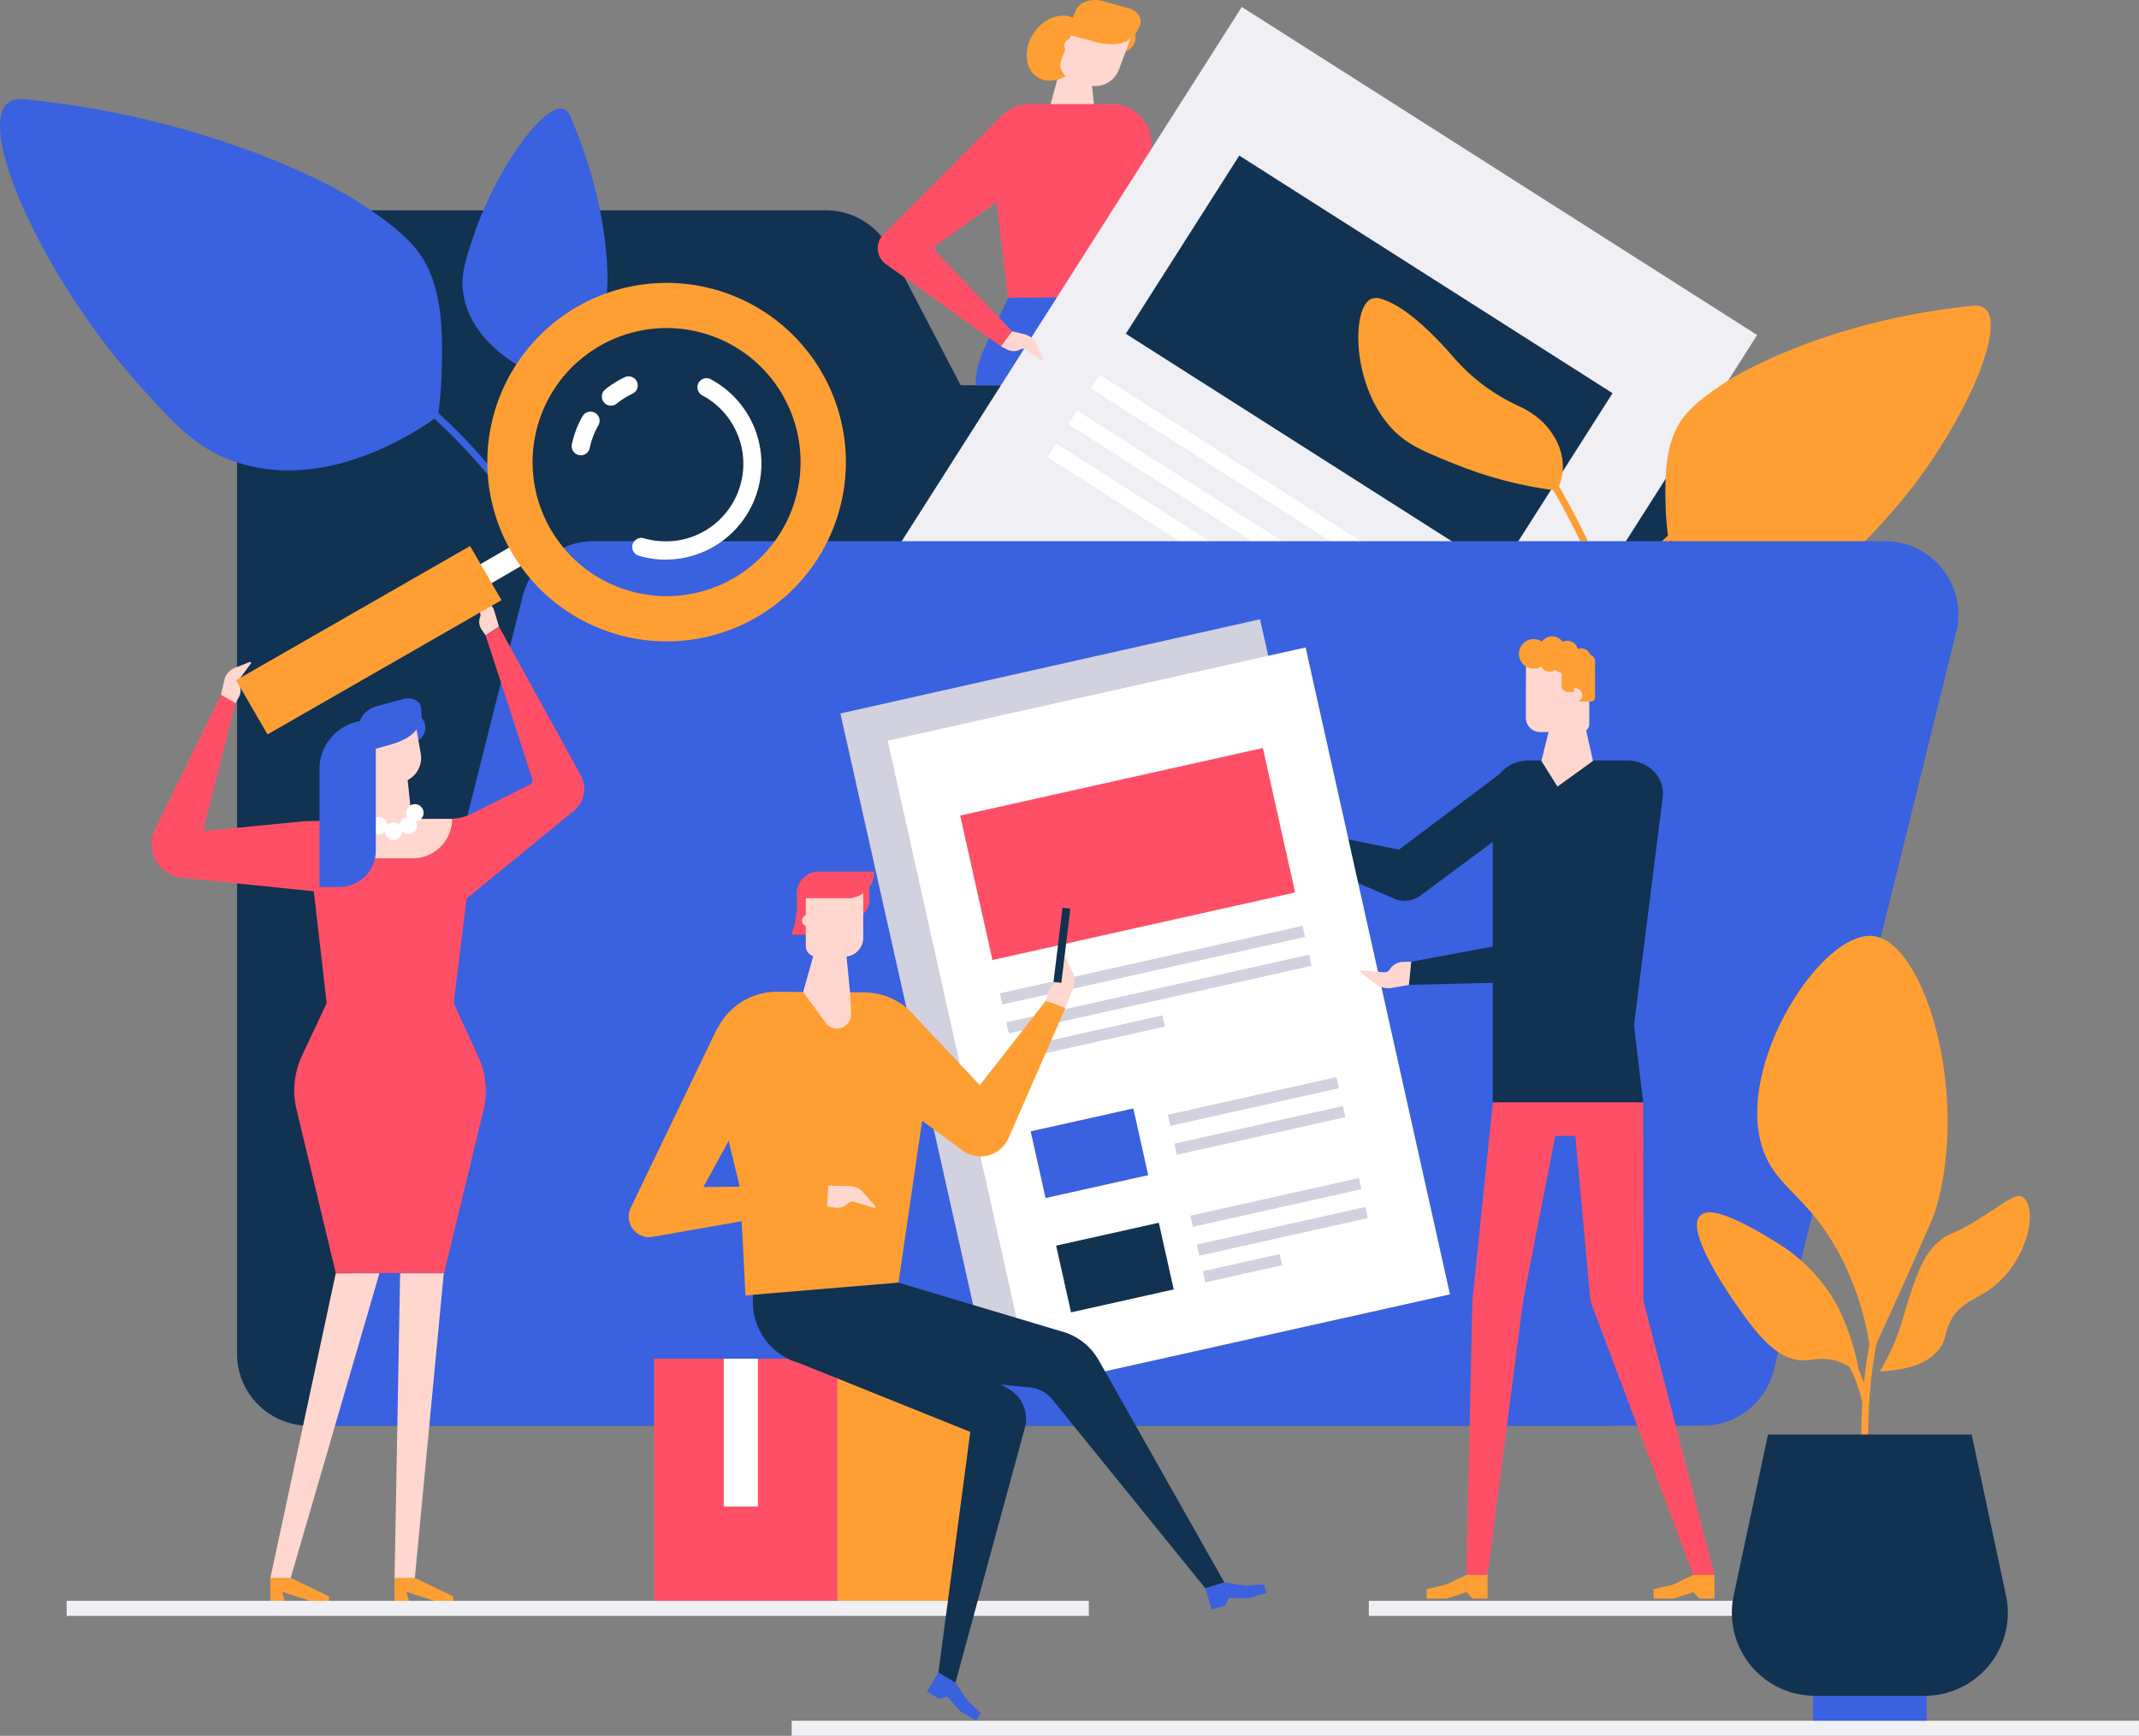 <svg xmlns="http://www.w3.org/2000/svg" viewBox="0 0 939.11 762.1"><rect x="0" y="0" width="939.11" height="762.1" fill="#808080" stroke="none"/><defs><style>.cls-1{fill:#efeff4;}.cls-2{fill:#113251;}.cls-3{fill:#ff4f67;}.cls-4{fill:#ffd7cf;}.cls-5{fill:#3a61df;}.cls-6{fill:#ff9f33;}.cls-7{fill:#fff;}.cls-8{fill:#e56cd9;}.cls-9{fill:#1e2966;}.cls-10{fill:#d1d1df;}</style></defs><title>CSMOCKUP</title><g id="katman_2" data-name="katman 2"><g id="Illustration"><rect class="cls-1" x="29.26" y="702.82" width="448.77" height="6.63"/><rect class="cls-1" x="600.97" y="702.82" width="205.8" height="6.63"/><rect class="cls-1" x="347.58" y="755.47" width="591.52" height="6.63"/><path class="cls-2" d="M706.64,169.15H421.77L390.6,109.34a31.54,31.54,0,0,0-28-17h-227a31.53,31.53,0,0,0-31.53,31.53V594.39a31.53,31.53,0,0,0,31.53,31.52h571a31.53,31.53,0,0,0,31.53-31.52V200.68A31.53,31.53,0,0,0,706.64,169.15Z"/><polygon class="cls-3" points="532.86 177.83 476.42 132.94 477.19 63.29 505.58 62.59 505.98 121.47 538.87 172.22 532.86 177.83"/><path class="cls-4" d="M538.83,172.19l5.75,2.5a8,8,0,0,1,4,5.08l1.74,6.8a.45.45,0,0,1-.75.44l-6.14-5.84a2.33,2.33,0,0,0-2.4-.51,6,6,0,0,1-5.53-.83l-2.6-2Z"/><polygon class="cls-4" points="478.08 24.42 466.32 27.11 460.18 49.67 480.69 49.67 478.08 24.42"/><path class="cls-3" d="M495,166.14H446.77l-12-100.93A17.44,17.44,0,0,1,452.1,45.7h36a17.45,17.45,0,0,1,17.32,19.51Z"/><path class="cls-5" d="M513.58,169.17a38,38,0,0,0-3.33-14.77l-11.09-24.09-56.52.45-10.88,23.1a38.68,38.68,0,0,0-3.46,15.31Z"/><ellipse class="cls-6" cx="463.82" cy="21.14" rx="15.22" ry="11.99" transform="translate(185.9 393.07) rotate(-55.84)"/><circle class="cls-6" cx="491.94" cy="16.35" r="6.61"/><path class="cls-4" d="M468.12,8.46h25.13a0,0,0,0,1,0,0V26.35a11.12,11.12,0,0,1-11.12,11.12h-7.79a6.22,6.22,0,0,1-6.22-6.22V8.46A0,0,0,0,1,468.12,8.46Z" transform="translate(38.77 -167.56) rotate(20.59)"/><path class="cls-4" d="M473,20.09a2.88,2.88,0,1,1-2.88-2.88A2.87,2.87,0,0,1,473,20.09Z"/><path class="cls-6" d="M468.39,15.09,481,18.43c11,2.71,16.94-.31,19.6-7.64.95-2.62-1-5.73-4.32-6.94l-10.9-3C479.58-1.25,473.59.73,472,5.25Z"/><rect class="cls-1" x="339.25" y="116.06" width="415.18" height="268.22" transform="translate(42.16 577.15) rotate(-57.52)"/><rect class="cls-7" x="559.25" y="122.61" width="7.13" height="194.27" transform="translate(75.22 576.54) rotate(-57.52)"/><rect class="cls-7" x="549.29" y="138.26" width="7.13" height="194.27" transform="translate(57.41 575.38) rotate(-57.52)"/><rect class="cls-7" x="498.77" y="175.39" width="7.13" height="96.29" transform="translate(44.02 527.27) rotate(-57.52)"/><rect class="cls-7" x="430.13" y="242.08" width="42.8" height="65.88" transform="translate(-22.94 508.26) rotate(-57.52)"/><rect class="cls-7" x="548.04" y="263.53" width="7.13" height="108.12" transform="translate(-12.51 612.38) rotate(-57.52)"/><rect class="cls-7" x="528.82" y="284.25" width="7.13" height="86.18" transform="translate(-29.63 600.69) rotate(-57.52)"/><rect class="cls-7" x="524.92" y="295.79" width="7.13" height="98.72" transform="translate(-46.47 605.64) rotate(-57.52)"/><rect class="cls-2" x="554.75" y="62.43" width="92.74" height="194.27" transform="translate(143.72 580.99) rotate(-57.52)"/><path class="cls-3" d="M439.49,152.08,389,116a8.65,8.65,0,0,1-1.05-13.2l53-53.15L458.09,74l-46.93,33.59a1.89,1.89,0,0,0-.27,2.84l33.46,35Z"/><path class="cls-4" d="M444.35,145.43l6.09,1.5a8,8,0,0,1,4.76,4.34l2.86,6.41a.45.45,0,0,1-.67.56l-7-4.73a2.35,2.35,0,0,0-2.45-.1,6,6,0,0,1-5.59.12l-2.87-1.45Z"/><path class="cls-6" d="M681.94,191.1a25.49,25.49,0,0,1,4.24,14.38,23.57,23.57,0,0,1-2.58,9.91,177.27,177.27,0,0,1-44.39-11.48c-14.36-5.78-22-8.86-28.91-16.66-16.9-19.05-16.85-52.1-8.3-56a6,6,0,0,1,4.26-.06c10.44,2.94,22.86,15.21,32.12,25.92a84.28,84.28,0,0,0,28.22,21.08C672.29,180.81,678.23,184.9,681.94,191.1Z"/><path class="cls-6" d="M703,258.1c-7.92-19.51-22.09-47.32-32.75-60.42l2.33-1.89c11,13.47,25,41,33.19,61.18Z"/><path class="cls-6" d="M735.17,190c-4.39,10.29-4.1,22.88-3.9,31.69a125.4,125.4,0,0,0,1.25,15c6,4.34,35.46,24.79,65.35,14.76,12.41-4.15,19.37-11.71,31.21-24.9,30.75-34.23,52.61-82.74,42.39-91.08-1.91-1.55-4.46-1.32-6.15-1.14C798.79,141.22,758.83,167,758.83,167,743.89,176.67,738.38,182.46,735.17,190Z"/><path class="cls-6" d="M704.52,272.46l-2.15-1.33a173,173,0,0,1,33.33-39l1.66,1.9A170.56,170.56,0,0,0,704.52,272.46Z"/><path class="cls-5" d="M188.66,119.35c6,14,5.57,31.09,5.29,43.06a166.29,166.29,0,0,1-1.7,20.35c-8.13,5.88-48.17,33.67-88.79,20.05C86.61,197.16,77.15,186.9,61.05,169,19.28,122.47-10.43,56.55,3.46,45.22c2.59-2.11,6.05-1.79,8.35-1.56,90.4,9.41,144.7,44.47,144.7,44.47C176.81,101.24,184.29,109.1,188.66,119.35Z"/><path class="cls-5" d="M261,146.81c-4.63,6-12.17,10.08-17.45,12.91a83.47,83.47,0,0,1-9.28,4.27c-4.57-2.09-26.54-12.68-30.62-33.73-1.69-8.73.45-15.38,4.29-26.8,10-29.66,31.36-58.84,39.71-55.58a5.52,5.52,0,0,1,2.74,3.25c18.18,41.7,16.28,74,16.28,74C266,137.18,264.38,142.38,261,146.81Z"/><path class="cls-5" d="M233.79,235.66a250,250,0,0,0-48.13-56.34l2-2.26a252.56,252.56,0,0,1,48.7,57Z"/><path class="cls-5" d="M827.57,237.6H260.67a32.28,32.28,0,0,0-31,23.36l-91.88,365H747.53a32.27,32.27,0,0,0,31-23.36l80-323.76A32.27,32.27,0,0,0,827.57,237.6Z"/><path class="cls-4" d="M219.07,275.08l-2.27-7.55a7.9,7.9,0,0,0-4.86-4.08l-6.64-1.95a.44.44,0,0,0-.46.72l5.54,6.26a2.3,2.3,0,0,1,.42,2.38,5.91,5.91,0,0,0,.62,5.48l1.8,2.61Z"/><path class="cls-3" d="M198.66,399.57l-.13-32.46,0-7.6,1.63-.19a21.07,21.07,0,0,0,7-2.08l25.93-13a2,2,0,0,0,.63-2.19L213.22,279l5.85-3.87,36,65.42A12.46,12.46,0,0,1,251.94,356Z"/><polygon class="cls-3" points="209.14 359.51 194.94 474.95 147.41 474.95 134.21 360.49 209.14 359.51"/><path class="cls-4" d="M181.18,376.83H144V359.51H198.5A17.31,17.31,0,0,1,181.18,376.83Z"/><path class="cls-4" d="M97,305.08l1.72-7.36a7.91,7.91,0,0,1,4.46-4.52l6.43-2.56a.44.44,0,0,1,.52.67l-4.93,6.76a2.33,2.33,0,0,0-.2,2.41,5.9,5.9,0,0,1-.1,5.51l-1.54,2.77Z"/><polygon class="cls-4" points="166.58 559.03 147.41 559.03 118.68 692.96 127.57 692.96 166.58 559.03"/><polygon class="cls-4" points="175.67 559.03 173.23 692.96 182.12 692.96 194.83 559.03 175.67 559.03"/><polygon class="cls-6" points="144.44 702.82 136.05 702.82 123.83 698.87 127.66 692.8 144.44 700.88 144.44 702.82"/><polygon class="cls-6" points="125.04 702.82 118.68 702.82 118.68 692.8 127.66 692.8 123.83 698.87 125.04 702.82"/><polygon class="cls-6" points="198.99 702.82 190.59 702.82 178.38 698.87 182.2 692.8 198.99 700.88 198.99 702.82"/><polygon class="cls-6" points="179.59 702.82 173.23 702.82 173.23 692.8 182.2 692.8 178.38 698.87 179.59 702.82"/><path class="cls-5" d="M173.84,320.7a6.51,6.51,0,1,0,5.19-7.61A6.52,6.52,0,0,0,173.84,320.7Z"/><path class="cls-4" d="M161.62,316.45h24.77a0,0,0,0,1,0,0v17.63a11,11,0,0,1-11,11h-7.68a6.13,6.13,0,0,1-6.13-6.13V316.45A0,0,0,0,1,161.62,316.45Z" transform="matrix(0.98, -0.17, 0.17, 0.98, -54.73, 35.2)"/><path class="cls-4" d="M166,332.19a2.83,2.83,0,1,1-3.88-1A2.83,2.83,0,0,1,166,332.19Z"/><polygon class="cls-4" points="178.27 335.61 166.68 338.26 160.63 360.49 180.85 360.49 178.27 335.61"/><path class="cls-5" d="M159.61,330.23,172,326.77c10.68-3.21,14.22-8.76,12.79-16.31-.51-2.71-3.7-4.37-7.14-3.73l-10.77,2.9c-5.92,1.12-10,5.8-9.13,10.46Z"/><circle class="cls-8" cx="161.03" cy="357.39" r="3.84"/><circle class="cls-7" cx="166.15" cy="362.52" r="3.84"/><circle class="cls-7" cx="172.77" cy="364.89" r="3.84"/><circle class="cls-7" cx="179.27" cy="362.39" r="3.84"/><circle class="cls-7" cx="182.14" cy="356.89" r="3.84"/><path class="cls-3" d="M195,558.9H147.42l-17.23-71.8a36,36,0,0,1,2.43-23.69l10.73-22.82,55.72-.43L210,463.94a35.92,35.92,0,0,1,2.27,23.49Z"/><path class="cls-5" d="M161.62,316.31H165a0,0,0,0,1,0,0v57.17a15.93,15.93,0,0,1-15.93,15.93h-8.81a0,0,0,0,1,0,0V337.68A21.37,21.37,0,0,1,161.62,316.31Z"/><path class="cls-3" d="M134.21,360.49l-45.1,4.4,14.29-56.13L97,305.08,68,364.23a14.82,14.82,0,0,0,11.85,21.13l60.37,6.22Z"/><rect class="cls-7" x="209.85" y="241.75" width="25.28" height="9.66" transform="translate(-93.71 144.99) rotate(-30.13)"/><polygon class="cls-6" points="117.45 322.44 103.65 298.67 206.38 239.72 220.18 263.49 117.45 322.44"/><path class="cls-6" d="M224.58,242.4A78.71,78.71,0,1,1,332.16,271,78.8,78.8,0,0,1,224.58,242.4Zm119-69.05a58.85,58.85,0,1,0-21.36,80.43A58.92,58.92,0,0,0,343.55,173.35Z"/><path class="cls-7" d="M292.26,245.71A42.09,42.09,0,0,1,280.45,244a4,4,0,0,1,2.25-7.68,34.06,34.06,0,0,0,25.48-62.81,4,4,0,0,1,3.73-7.07,42.07,42.07,0,0,1-19.65,79.25Z"/><path class="cls-7" d="M255,199.89a3.8,3.8,0,0,1-.82-.08,4,4,0,0,1-3.1-4.73,42.29,42.29,0,0,1,4.68-12.35,4,4,0,0,1,6.95,4,34.05,34.05,0,0,0-3.8,10A4,4,0,0,1,255,199.89Zm13.24-21.78a4,4,0,0,1-2.52-7.11,42.14,42.14,0,0,1,8.64-5.42,4,4,0,0,1,3.4,7.24,34.2,34.2,0,0,0-7,4.39A3.94,3.94,0,0,1,268.23,178.11Z"/><path class="cls-3" d="M721.4,483.94l.15,87.31,31.19,120.2h-9.33L698.86,572.84a12.4,12.4,0,0,1-.75-3.28l-6.47-70.82h-8.83l-14.13,72.51-15.57,120.2h-9.33l2.65-120.2,9-87.31Z"/><polygon class="cls-6" points="725.98 701.86 734.7 701.86 743.41 699.04 743.41 691.45 734.7 695.67 725.98 697.72 725.98 701.86"/><polygon class="cls-6" points="746.13 701.86 752.74 701.86 752.74 691.45 743.41 691.45 743.41 699.04 746.13 701.86"/><polygon class="cls-6" points="626.35 701.86 635.06 701.86 643.78 699.04 643.78 691.45 635.06 695.67 626.35 697.72 626.35 701.86"/><polygon class="cls-6" points="646.49 701.86 653.11 701.86 653.11 691.45 643.78 691.45 643.78 699.04 646.49 701.86"/><path class="cls-4" d="M565.69,363.19l-6.87-2.92a9.39,9.39,0,0,0-7.53.07l-7.48,3.36a.53.53,0,0,0,.14,1l9.82,1.37A2.72,2.72,0,0,1,556,367.9a7,7,0,0,0,4.79,4.45l3.63,1Z"/><path class="cls-2" d="M721.4,483.94l-4-33.83L730,349.89c1.07-8.52-6.22-16-15.59-16H671.08c-8.66,0-15.69,6.43-15.69,14.36V483.94Z"/><rect class="cls-9" x="669.94" y="286.15" width="5.38" height="13.31"/><path class="cls-4" d="M673.45,285.7h18a6.28,6.28,0,0,1,6.28,6.28v22.33a7.1,7.1,0,0,1-7.1,7.1H677a7.1,7.1,0,0,1-7.1-7.1V289.22A3.52,3.52,0,0,1,673.45,285.7Z" transform="translate(1367.66 607.11) rotate(180)"/><path class="cls-6" d="M690.72,308h7.75a1.81,1.81,0,0,0,1.82-1.81V290.4a3.08,3.08,0,0,0-3.08-3.09h-6.49Z"/><ellipse class="cls-4" cx="691.11" cy="305.22" rx="3.54" ry="3.24"/><polygon class="cls-4" points="693.62 308.46 683.11 308.46 676.74 334.08 683.78 345.34 699.4 334.08 693.62 308.46"/><circle class="cls-6" cx="694.17" cy="288.87" r="4.22"/><circle class="cls-6" cx="681.45" cy="285.06" r="5.65"/><circle class="cls-6" cx="680.44" cy="290.71" r="4.22"/><circle class="cls-6" cx="673.35" cy="287.07" r="6.49"/><circle class="cls-6" cx="688.07" cy="286.15" r="4.82"/><circle class="cls-6" cx="686.18" cy="291.29" r="4.22"/><path class="cls-6" d="M685.57,290.87H691a0,0,0,0,1,0,0v12.92a0,0,0,0,1,0,0h-2.61a2.77,2.77,0,0,1-2.77-2.77V290.87A0,0,0,0,1,685.57,290.87Z"/><path class="cls-2" d="M562.83,373.33,565,363.06l49.17,10,49-36.82,13.61,17.52-53.28,39.52a11.34,11.34,0,0,1-11.23,1.32Z"/><path class="cls-2" d="M618.56,432.41l1-10.16,46.52-8.68c2.64-.45,35.9-65.32,35.9-65.32h28.06s-41,82.21-47.66,82.54Z"/><rect class="cls-10" x="396.17" y="289" width="188" height="291" transform="matrix(0.98, -0.22, 0.22, 0.98, -82.86, 117.18)"/><rect class="cls-7" x="419.16" y="301.25" width="188" height="291" transform="translate(-84.98 122.48) rotate(-12.58)"/><rect class="cls-10" x="437.89" y="421.26" width="136.17" height="5" transform="translate(-80.14 120.36) rotate(-12.58)"/><rect class="cls-10" x="440.72" y="433.95" width="136.17" height="5" transform="translate(-82.84 121.28) rotate(-12.58)"/><rect class="cls-10" x="444.16" y="453.14" width="67.49" height="5" transform="translate(-87.76 115.01) rotate(-12.58)"/><rect class="cls-5" x="455.21" y="491.34" width="46.18" height="30" transform="translate(-98.79 116.32) rotate(-12.58)"/><rect class="cls-10" x="512.37" y="481.12" width="75.78" height="5" transform="translate(-92.11 131.44) rotate(-12.58)"/><rect class="cls-10" x="515.21" y="493.81" width="75.78" height="5" transform="translate(-94.81 132.37) rotate(-12.58)"/><rect class="cls-2" x="466.4" y="541.52" width="46.18" height="30" transform="translate(-109.45 119.96) rotate(-12.58)"/><rect class="cls-10" x="522.27" y="525.44" width="75.78" height="5" transform="translate(-101.53 134.66) rotate(-12.58)"/><rect class="cls-10" x="525.1" y="538.13" width="75.78" height="5" transform="translate(-104.23 135.58) rotate(-12.58)"/><rect class="cls-10" x="528.2" y="554.33" width="34.6" height="5" transform="translate(-108.17 132.16) rotate(-12.58)"/><rect class="cls-3" x="427" y="342.46" width="136.17" height="65" transform="translate(-69.78 116.82) rotate(-12.58)"/><path class="cls-4" d="M618.56,432.41l-7.35,1.31a9.4,9.4,0,0,1-7.32-1.76l-6.54-5a.53.53,0,0,1,.36-.95l9.88.87a2.75,2.75,0,0,0,2.57-1.27,7,7,0,0,1,5.66-3.27l3.76-.13Z"/><rect class="cls-3" x="287.12" y="596.52" width="140.09" height="106.3"/><rect class="cls-6" x="367.63" y="596.52" width="59.58" height="106.3"/><rect class="cls-7" x="317.76" y="596.52" width="14.98" height="64.92"/><path class="cls-3" d="M370.9,403.51h2.38a8.43,8.43,0,0,0,8.43-8.42v-7.73H370.9Z"/><path class="cls-3" d="M347.38,410.41h12.47V394.36h-10a39.72,39.72,0,0,1-2.33,15.74Z"/><path class="cls-2" d="M334.75,551.43,388.5,558l6,5.15,72.31,21.61a26.63,26.63,0,0,1,15.55,12.4l55.19,97.62-8.36,2.55L462,614.41a14,14,0,0,0-9.7-5.21l-98.17-10a28,28,0,0,1-22.71-34.65Z"/><polygon class="cls-5" points="428.6 755.47 421.56 751.31 415.86 744.88 419.48 738.75 424.51 746.31 430.57 752.13 428.6 755.47"/><polygon class="cls-5" points="412.33 745.86 406.99 742.7 411.95 734.3 419.48 738.75 415.86 744.88 412.33 745.86"/><polygon class="cls-5" points="556.01 699.32 548.19 701.7 539.6 701.56 537.52 694.75 546.5 696.15 554.88 695.62 556.01 699.32"/><polygon class="cls-5" points="537.93 704.83 532 706.63 529.16 697.3 537.52 694.75 539.6 701.56 537.93 704.83"/><path class="cls-4" d="M467.74,442.59,471.2,434a8.7,8.7,0,0,0-.19-7l-3.23-6.88a.49.49,0,0,0-.93.15l-1.11,9.12a2.55,2.55,0,0,1-1.65,2.08,6.47,6.47,0,0,0-4,4.51l-.85,3.38Z"/><path class="cls-6" d="M327.32,568.72l67.15-5.6,13.77-94.25a29.19,29.19,0,0,0-28.7-33.15l-38.2-.29a29.19,29.19,0,0,0-28.58,36.08l12.09,49.76Z"/><path class="cls-6" d="M467.74,442.59l-8.55-3.25-29,37.1-28-29.7-16.9,30.93,37.3,27.43a13.38,13.38,0,0,0,20.2-5.42Z"/><path class="cls-4" d="M353.78,390.92H379a0,0,0,0,1,0,0V411.7a8.31,8.31,0,0,1-8.31,8.31H358.43a4.65,4.65,0,0,1-4.65-4.65V390.92A0,0,0,0,1,353.78,390.92Z"/><path class="cls-4" d="M373.19,435.69l.45,9.46a6.15,6.15,0,0,1-11.1,3.92l-9.91-13.53,11.33.08Z"/><polygon class="cls-4" points="358.95 412.96 370.76 410.36 373.19 435.69 367.28 440.94 352.63 435.54 358.95 412.96"/><path class="cls-3" d="M349.82,394.36h22.35a11.7,11.7,0,0,0,11.7-11.7H359.5a9.68,9.68,0,0,0-9.68,9.68Z"/><path class="cls-4" d="M352.16,404.18a2.51,2.51,0,1,0,2.51-2.5A2.51,2.51,0,0,0,352.16,404.18Z"/><path class="cls-2" d="M388.67,578.16,443,609.94a15.05,15.05,0,0,1,6.93,17L419.48,738.75,412,734.3,426,628.66l-74.6-30Z"/><rect class="cls-2" x="464.5" y="398.62" width="3.47" height="32.8" transform="translate(53.56 -53.29) rotate(6.94)"/><path class="cls-4" d="M363.56,520.49l9.3.27a8.67,8.67,0,0,1,6.32,3l5,5.71a.49.49,0,0,1-.51.8l-8.8-2.63a2.56,2.56,0,0,0-2.57.68,6.49,6.49,0,0,1-5.75,1.92l-3.44-.58Z"/><path class="cls-6" d="M363.13,529.62l.43-9.13-54.76.69,32.53-59.39L314.84,451.6l-38.06,78.95a9,9,0,0,0,9.48,12.53Z"/><path class="cls-6" d="M849.55,532.07s-1.53,5-28.15,63.22a126.68,126.68,0,0,0-13.16-43.45c-13.34-25.71-27.17-29.57-33.57-45.42C760,470,799.66,407.77,822.72,411,845.17,414.09,865.12,481.07,849.55,532.07Z"/><path class="cls-6" d="M780.46,545.78a74.48,74.48,0,0,1,25,25.42c.9,1.54,1.73,3.11,2.46,4.67a106.85,106.85,0,0,1,8.56,27.89,24.54,24.54,0,0,0-8.74-5.78c-6.68-2.53-11.7-.77-16-.72-12.35.16-22.15-14-30.28-25.67-1.75-2.53-21.62-31.15-15.17-37.66C748.37,531.87,753,528.7,780.46,545.78Z"/><path class="cls-6" d="M879.67,560.76c-9.74,10.5-18.54,9-23.81,20.2-2.22,4.71-1.3,6.33-3.55,10-5.27,8.52-17.22,10.71-27,11.16a101,101,0,0,0,4.94-9.25c5.22-11.16,5.3-16.7,11.23-32.39,3.84-10.15,7.54-13.63,10.67-16.13,2.88-2.3,3.6-2,9.68-5.14C877,531.25,884.2,523,888.25,525.66a3.76,3.76,0,0,1,1,1.09C893.9,533,890,549.61,879.67,560.76Z"/><path class="cls-6" d="M818.27,649.6c-3.61-32.46,3.08-62.57,3.15-62.87l2.93.66c-.07.3-6.65,29.93-3.1,61.87Z"/><path class="cls-2" d="M865.64,629.8H776.23l-15.07,70.65a36.46,36.46,0,0,0,35.67,44.07h48.22a36.46,36.46,0,0,0,35.66-44.07Z"/><rect class="cls-5" x="795.99" y="744.52" width="49.89" height="10.95"/><path class="cls-6" d="M817.66,616a58.09,58.09,0,0,0-9.94-22.72l2.35-1.87a60.16,60.16,0,0,1,10.54,24Z"/></g></g></svg>